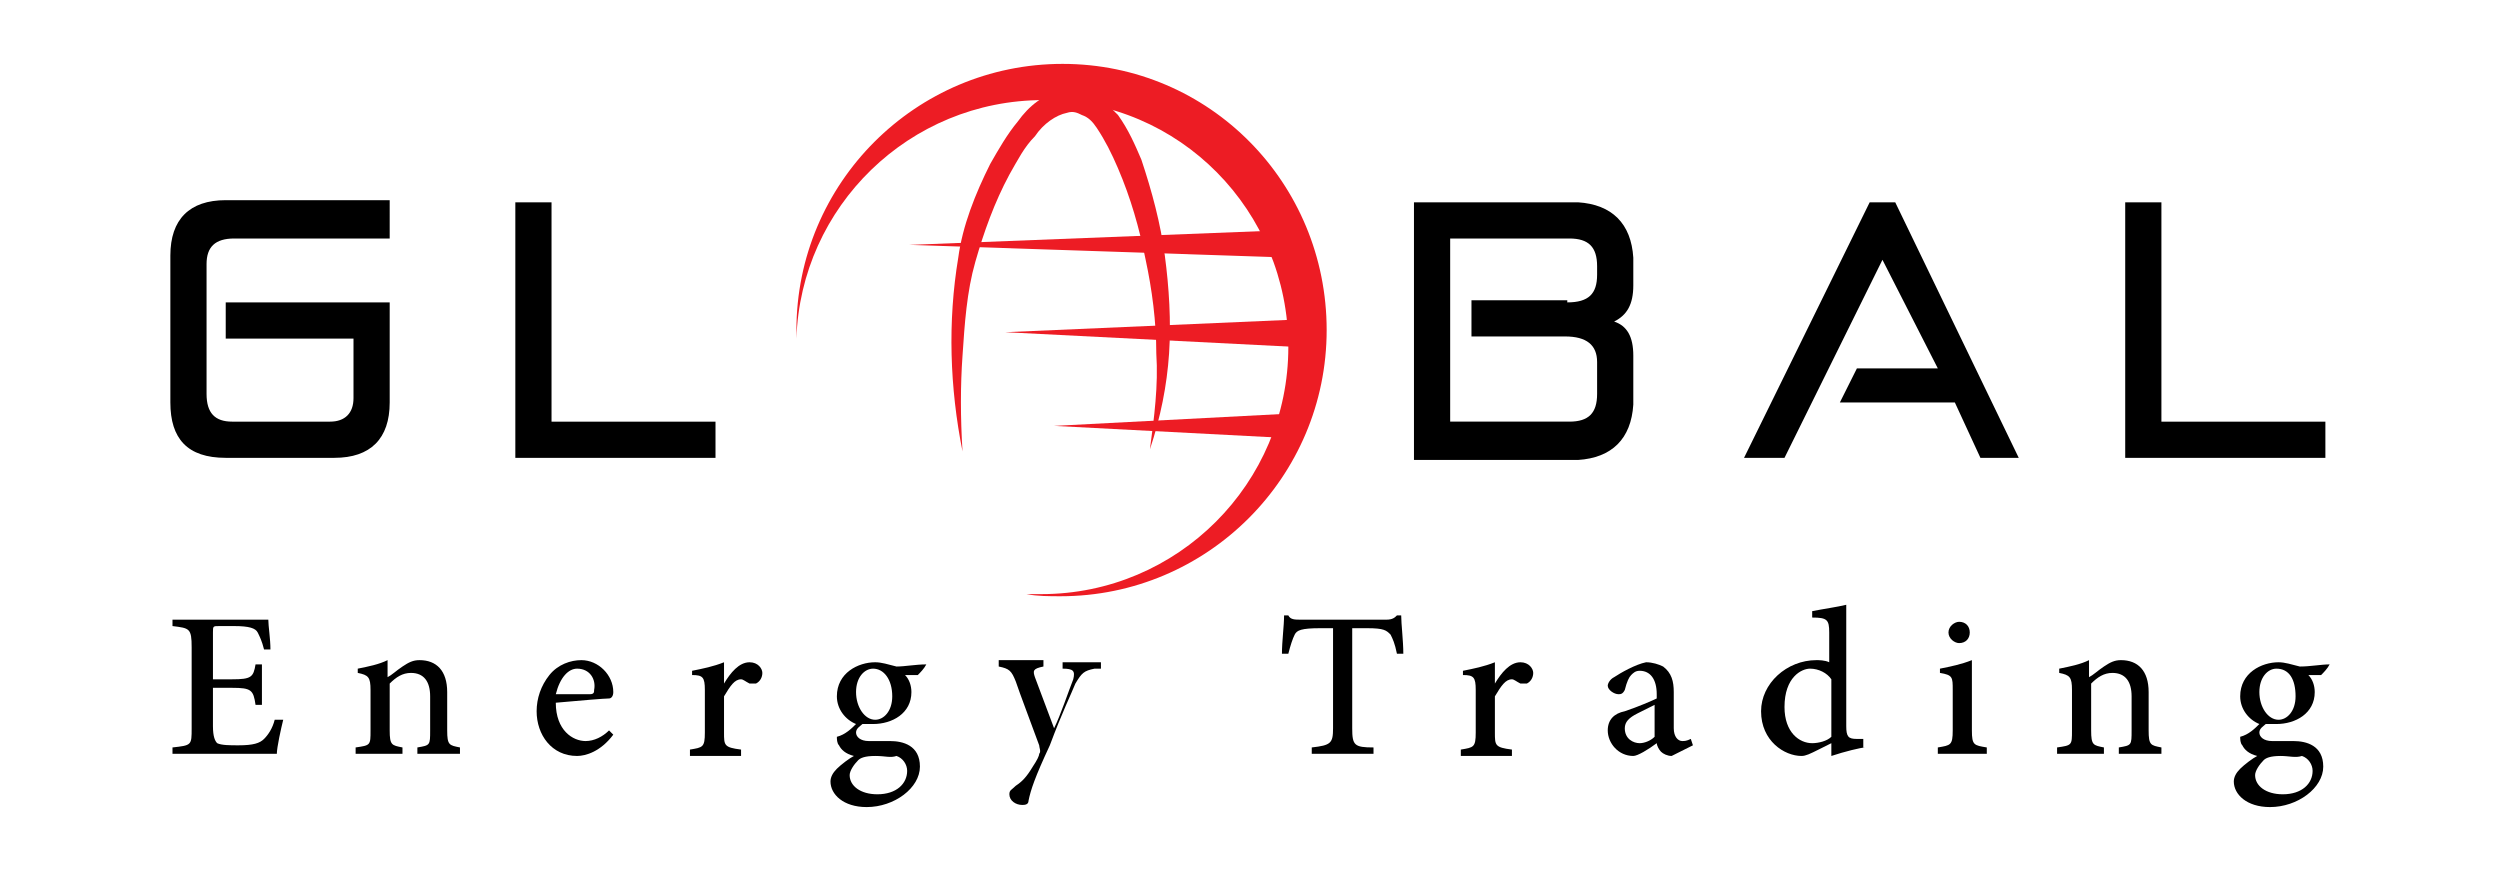 <?xml version="1.0" encoding="utf-8"?>
<!-- Generator: Adobe Illustrator 22.1.0, SVG Export Plug-In . SVG Version: 6.00 Build 0)  -->
<svg version="1.1" id="OBJECTS" xmlns="http://www.w3.org/2000/svg" xmlns:xlink="http://www.w3.org/1999/xlink" x="0px" y="0px"
	 viewBox="0 0 117.4 40.9" style="enable-background:new 0 0 117.4 40.9;" xml:space="preserve">
<style type="text/css">
	.st0{fill:#ED1C24;}
</style>
<g>
	<g>
		<g>
			<g>
				<path d="M13.3,33.8c-0.1,0.4-0.3,1.3-0.3,1.6H8.1v-0.3C9,35,9,35,9,34.2v-3.8c0-0.9-0.1-0.9-0.9-1v-0.3h4.5
					c0,0.3,0.1,0.9,0.1,1.4l-0.3,0c-0.1-0.4-0.2-0.6-0.3-0.8c-0.1-0.2-0.4-0.3-1.1-0.3h-0.7c-0.3,0-0.3,0-0.3,0.3v2.2h0.9
					c0.9,0,1-0.1,1.1-0.7h0.3v1.9h-0.3c-0.1-0.7-0.2-0.8-1.1-0.8H10v1.8c0,0.5,0.1,0.7,0.2,0.8c0.2,0.1,0.6,0.1,1,0.1
					c0.7,0,1-0.1,1.2-0.3c0.2-0.2,0.4-0.5,0.5-0.9L13.3,33.8z"/>
			</g>
			<g>
				<path d="M19.6,35.4v-0.3c0.6-0.1,0.6-0.1,0.6-0.8v-1.6c0-0.7-0.3-1.1-0.9-1.1c-0.4,0-0.7,0.2-1,0.5v2.2c0,0.7,0.1,0.7,0.6,0.8
					v0.3h-2.2v-0.3c0.7-0.1,0.7-0.1,0.7-0.8v-1.9c0-0.6-0.1-0.7-0.6-0.8v-0.2c0.5-0.1,1-0.2,1.4-0.4v0.8c0.2-0.1,0.4-0.3,0.7-0.5
					c0.3-0.2,0.5-0.3,0.8-0.3c0.8,0,1.3,0.5,1.3,1.5v1.8c0,0.7,0.1,0.7,0.6,0.8v0.3H19.6z"/>
			</g>
			<g>
				<path d="M28.8,34.5c-0.6,0.8-1.3,1-1.7,1c-1.2,0-1.9-1-1.9-2.1c0-0.6,0.2-1.2,0.6-1.7c0.4-0.5,1-0.7,1.5-0.7h0
					c0.8,0,1.5,0.7,1.5,1.5c0,0.2-0.1,0.3-0.2,0.3c-0.2,0-1.4,0.1-2.5,0.2c0,1.3,0.8,1.8,1.4,1.8c0.4,0,0.8-0.2,1.1-0.5L28.8,34.5z
					 M27.1,31.4c-0.4,0-0.8,0.4-1,1.2c0.5,0,1,0,1.6,0c0.2,0,0.2-0.1,0.2-0.2C28,31.9,27.7,31.4,27.1,31.4L27.1,31.4z"/>
			</g>
			<g>
				<path d="M34,32.1c0.3-0.5,0.7-1,1.2-1c0.4,0,0.6,0.3,0.6,0.5c0,0.2-0.1,0.4-0.3,0.5c-0.1,0-0.2,0-0.3,0
					c-0.2-0.1-0.3-0.2-0.4-0.2c-0.3,0-0.5,0.3-0.8,0.8v1.7c0,0.6,0,0.7,0.8,0.8v0.3h-2.4v-0.3c0.6-0.1,0.7-0.1,0.7-0.8v-2
					c0-0.6-0.1-0.7-0.6-0.7v-0.2c0.5-0.1,1-0.2,1.5-0.4L34,32.1L34,32.1z"/>
			</g>
			<g>
				<path d="M43.5,31.2c-0.1,0.2-0.3,0.4-0.4,0.5l-0.6,0c0.2,0.2,0.3,0.5,0.3,0.8c0,1-0.9,1.5-1.8,1.5c-0.2,0-0.4,0-0.5,0
					c-0.1,0.1-0.3,0.2-0.3,0.4c0,0.2,0.2,0.4,0.6,0.4c0.3,0,0.7,0,1,0c0.6,0,1.4,0.2,1.4,1.2c0,1-1.2,1.9-2.5,1.9
					c-1.1,0-1.7-0.6-1.7-1.2c0-0.2,0.1-0.4,0.3-0.6c0.2-0.2,0.6-0.5,0.8-0.6c-0.4-0.1-0.6-0.3-0.7-0.5c-0.1-0.1-0.1-0.3-0.1-0.4
					c0.4-0.1,0.7-0.4,0.9-0.6c-0.5-0.2-0.9-0.7-0.9-1.3c0-1.1,1-1.6,1.8-1.6h0c0.3,0,0.6,0.1,1,0.2C42.5,31.3,43,31.2,43.5,31.2
					L43.5,31.2z M41.1,35.5c-0.5,0-0.7,0.1-0.8,0.2c-0.2,0.2-0.4,0.5-0.4,0.7c0,0.5,0.5,0.9,1.3,0.9c0.9,0,1.4-0.5,1.4-1.1
					c0-0.3-0.2-0.6-0.5-0.7C41.8,35.6,41.6,35.5,41.1,35.5L41.1,35.5z M41,31.4c-0.4,0-0.8,0.4-0.8,1.1c0,0.7,0.4,1.3,0.9,1.3
					c0.4,0,0.8-0.4,0.8-1.1C41.9,31.9,41.5,31.4,41,31.4L41,31.4z"/>
			</g>
			<g>
				<path d="M51.4,31.4c-0.5,0.1-0.6,0.2-0.9,0.7c-0.2,0.5-0.6,1.3-1.2,2.9c-0.7,1.5-0.9,2.1-1,2.6c0,0.2-0.2,0.2-0.3,0.2
					c-0.3,0-0.6-0.2-0.6-0.5c0-0.2,0.1-0.2,0.3-0.4c0.3-0.2,0.5-0.4,0.8-0.9c0.2-0.3,0.3-0.5,0.3-0.6c0.1-0.1,0-0.3,0-0.4
					c-0.4-1.1-0.9-2.4-1.1-3c-0.2-0.5-0.3-0.6-0.8-0.7v-0.3h2.1l0,0.3c-0.5,0.1-0.5,0.2-0.4,0.5l0.9,2.4c0.3-0.6,0.7-1.8,0.9-2.3
					c0.1-0.4,0-0.5-0.5-0.5v-0.3h1.8V31.4z"/>
			</g>
			<g>
				<path d="M65.6,30.7c-0.1-0.5-0.2-0.7-0.3-0.9c-0.2-0.2-0.3-0.3-1.1-0.3h-0.7v4.7c0,0.8,0.1,0.9,1,0.9v0.3h-2.9v-0.3
					c0.9-0.1,1-0.2,1-0.9v-4.7H62c-0.9,0-1.1,0.1-1.2,0.3c-0.1,0.2-0.2,0.5-0.3,0.9h-0.3c0-0.6,0.1-1.3,0.1-1.8h0.2
					c0.1,0.2,0.3,0.2,0.6,0.2h4c0.3,0,0.4-0.1,0.5-0.2h0.2c0,0.4,0.1,1.2,0.1,1.8L65.6,30.7z"/>
			</g>
			<g>
				<path d="M70.2,32.1c0.3-0.5,0.7-1,1.2-1c0.4,0,0.6,0.3,0.6,0.5c0,0.2-0.1,0.4-0.3,0.5c-0.1,0-0.2,0-0.3,0
					c-0.2-0.1-0.3-0.2-0.4-0.2c-0.3,0-0.5,0.3-0.8,0.8v1.7c0,0.6,0,0.7,0.8,0.8v0.3h-2.4v-0.3c0.6-0.1,0.7-0.1,0.7-0.8v-2
					c0-0.6-0.1-0.7-0.6-0.7v-0.2c0.5-0.1,1-0.2,1.5-0.4L70.2,32.1L70.2,32.1z"/>
			</g>
			<g>
				<path d="M78.5,35.5c-0.2,0-0.4-0.1-0.5-0.2c-0.1-0.1-0.2-0.3-0.2-0.4c-0.4,0.3-0.9,0.6-1.1,0.6c-0.7,0-1.2-0.6-1.2-1.2
					c0-0.5,0.3-0.8,0.8-0.9c0.6-0.2,1.3-0.5,1.5-0.6v-0.2c0-0.7-0.3-1.1-0.8-1.1c-0.2,0-0.3,0.1-0.4,0.2c-0.1,0.1-0.2,0.3-0.3,0.7
					c-0.1,0.2-0.2,0.2-0.3,0.2c-0.2,0-0.5-0.2-0.5-0.4c0-0.1,0.1-0.3,0.3-0.4c0.3-0.2,1-0.6,1.5-0.7c0.3,0,0.6,0.1,0.8,0.2
					c0.4,0.3,0.5,0.7,0.5,1.2v1.7c0,0.4,0.2,0.6,0.4,0.6c0.1,0,0.2,0,0.4-0.1l0.1,0.3L78.5,35.5z M77.7,33.1
					c-0.2,0.1-0.6,0.3-0.8,0.4c-0.4,0.2-0.6,0.4-0.6,0.7c0,0.5,0.4,0.7,0.7,0.7c0.2,0,0.5-0.1,0.7-0.3V33.1z"/>
			</g>
			<g>
				<path d="M87.6,35.1c-0.2,0-1,0.2-1.6,0.4v-0.6l-0.6,0.3c-0.4,0.2-0.6,0.3-0.8,0.3c-0.8,0-1.9-0.7-1.9-2.1c0-1.3,1.2-2.4,2.6-2.4
					c0.1,0,0.4,0,0.6,0.1v-1.4c0-0.6-0.1-0.7-0.8-0.7v-0.3c0.5-0.1,1.2-0.2,1.6-0.3v5.7c0,0.5,0.1,0.6,0.5,0.6l0.3,0V35.1z M86,31.9
					c-0.2-0.3-0.6-0.5-1-0.5c-0.4,0-1.2,0.4-1.2,1.8c0,1.2,0.7,1.7,1.3,1.7c0.3,0,0.7-0.1,0.9-0.3V31.9z"/>
			</g>
			<g>
				<path d="M91,35.4v-0.3c0.6-0.1,0.7-0.1,0.7-0.8v-1.9c0-0.6,0-0.7-0.6-0.8v-0.2c0.5-0.1,1-0.2,1.5-0.4v3.3c0,0.7,0.1,0.7,0.7,0.8
					v0.3H91z M91.5,29.7c0-0.3,0.3-0.5,0.5-0.5c0.3,0,0.5,0.2,0.5,0.5c0,0.3-0.2,0.5-0.5,0.5C91.8,30.2,91.5,30,91.5,29.7z"/>
			</g>
			<g>
				<path d="M99.5,35.4v-0.3c0.6-0.1,0.6-0.1,0.6-0.8v-1.6c0-0.7-0.3-1.1-0.9-1.1c-0.4,0-0.7,0.2-1,0.5v2.2c0,0.7,0.1,0.7,0.6,0.8
					v0.3h-2.2v-0.3c0.7-0.1,0.7-0.1,0.7-0.8v-1.9c0-0.6-0.1-0.7-0.6-0.8v-0.2c0.5-0.1,1-0.2,1.4-0.4v0.8c0.2-0.1,0.4-0.3,0.7-0.5
					c0.3-0.2,0.5-0.3,0.8-0.3c0.8,0,1.3,0.5,1.3,1.5v1.8c0,0.7,0.1,0.7,0.6,0.8v0.3H99.5z"/>
			</g>
			<g>
				<path d="M109.4,31.2c-0.1,0.2-0.3,0.4-0.4,0.5l-0.6,0c0.2,0.2,0.3,0.5,0.3,0.8c0,1-0.9,1.5-1.8,1.5c-0.2,0-0.4,0-0.5,0
					c-0.1,0.1-0.3,0.2-0.3,0.4c0,0.2,0.2,0.4,0.6,0.4c0.3,0,0.7,0,1,0c0.6,0,1.4,0.2,1.4,1.2c0,1-1.2,1.9-2.5,1.9
					c-1.1,0-1.7-0.6-1.7-1.2c0-0.2,0.1-0.4,0.3-0.6c0.2-0.2,0.6-0.5,0.8-0.6c-0.4-0.1-0.6-0.3-0.7-0.5c-0.1-0.1-0.1-0.3-0.1-0.4
					c0.4-0.1,0.7-0.4,0.9-0.6c-0.5-0.2-0.9-0.7-0.9-1.3c0-1.1,1-1.6,1.8-1.6h0c0.3,0,0.6,0.1,1,0.2C108.5,31.3,109,31.2,109.4,31.2
					L109.4,31.2z M107.1,35.5c-0.5,0-0.7,0.1-0.8,0.2c-0.2,0.2-0.4,0.5-0.4,0.7c0,0.5,0.5,0.9,1.3,0.9c0.9,0,1.4-0.5,1.4-1.1
					c0-0.3-0.2-0.6-0.5-0.7C107.8,35.6,107.5,35.5,107.1,35.5L107.1,35.5z M106.9,31.4c-0.4,0-0.8,0.4-0.8,1.1
					c0,0.7,0.4,1.3,0.9,1.3c0.4,0,0.8-0.4,0.8-1.1C107.8,31.9,107.5,31.4,106.9,31.4L106.9,31.4z"/>
			</g>
		</g>
	</g>
	<g>
		<g>
			<path class="st0" d="M62.3,15.5c0,6.9-5.6,12.5-12.5,12.5c-0.5,0-1.1,0-1.6-0.1c0.2,0,0.5,0,0.7,0c6.4,0,11.6-5.2,11.6-11.6
				S55.4,4.7,49,4.7c-6.3,0-11.4,5-11.6,11.2c0-0.1,0-0.3,0-0.4C37.4,8.6,43,3,49.9,3C56.8,3,62.3,8.6,62.3,15.5z"/>
			<g>
				<polygon class="st0" points="60.6,12.1 42.7,11.5 60.6,10.8 				"/>
			</g>
			<g>
				<polygon class="st0" points="61,16.3 47.2,15.6 61,15 				"/>
			</g>
			<g>
				<polygon class="st0" points="61,20.6 49.5,20 61,19.4 				"/>
			</g>
			<g>
				<path class="st0" d="M45.2,21.2c-0.6-3-0.7-6.1-0.2-9.1c0.2-1.5,0.8-3,1.5-4.4c0.4-0.7,0.8-1.4,1.3-2C48.3,5,49,4.4,50,4.2
					c0.5-0.1,1.1,0,1.5,0.3c0.4,0.3,0.7,0.6,1,0.9c0.5,0.7,0.8,1.4,1.1,2.1c0.5,1.5,0.9,3,1.1,4.5c0.2,1.5,0.3,3.1,0.2,4.6
					c-0.1,1.5-0.4,3-0.9,4.5c0.2-1.5,0.4-3,0.3-4.5c0-1.5-0.2-3-0.5-4.4c-0.3-1.5-0.7-2.9-1.3-4.3c-0.3-0.7-0.6-1.3-1-1.9
					c-0.2-0.3-0.4-0.5-0.7-0.6c-0.2-0.1-0.4-0.2-0.7-0.1c-0.5,0.1-1.1,0.5-1.5,1.1c-0.5,0.5-0.8,1.1-1.2,1.8
					c-0.7,1.3-1.2,2.7-1.6,4.1c-0.4,1.4-0.5,2.9-0.6,4.4C45.1,18.1,45.1,19.6,45.2,21.2z"/>
			</g>
		</g>
		<g>
			<g>
				<g>
					<g>
						<path d="M18.3,11.2H11c-0.9,0-1.3,0.4-1.3,1.2v6.1c0,0.9,0.4,1.3,1.2,1.3h4.6c0.7,0,1.1-0.4,1.1-1.1v-2.8h-6v-1.7h7.7v4.7
							c0,1.7-0.9,2.6-2.6,2.6h-5.1c-1.8,0-2.6-0.9-2.6-2.6L8,12c0-1.7,0.9-2.6,2.6-2.6h7.7V11.2z"/>
					</g>
					<g>
						<path d="M25.9,19.8h7.7v1.7h-9.4v-12h1.7V19.8z"/>
					</g>
				</g>
			</g>
			<g>
				<g>
					<g>
						<path d="M66.4,9.5h7.7c1.6,0.1,2.5,1,2.6,2.6l0,1.3c0,0.9-0.3,1.4-0.9,1.7c0.6,0.2,0.9,0.7,0.9,1.6l0,2.3
							c-0.1,1.6-1,2.5-2.6,2.6h-7.7V9.5z M73.6,14.2c1,0,1.4-0.4,1.4-1.3v-0.4c0-0.9-0.4-1.3-1.3-1.3h-5.6v8.6h5.6
							c0.9,0,1.3-0.4,1.3-1.3V17c0-0.8-0.5-1.2-1.5-1.2h-4.4v-1.7H73.6z"/>
					</g>
					<g>
						<path d="M81.9,21.5l5.9-12H89l5.8,12H93l-1.2-2.6h-5.4l0.8-1.6h3.8l-2.6-5.1l-4.6,9.3H81.9z"/>
					</g>
					<g>
						<path d="M101.5,19.8h7.7v1.7h-9.4v-12h1.7V19.8z"/>
					</g>
				</g>
			</g>
		</g>
	</g>
</g>
</svg>
